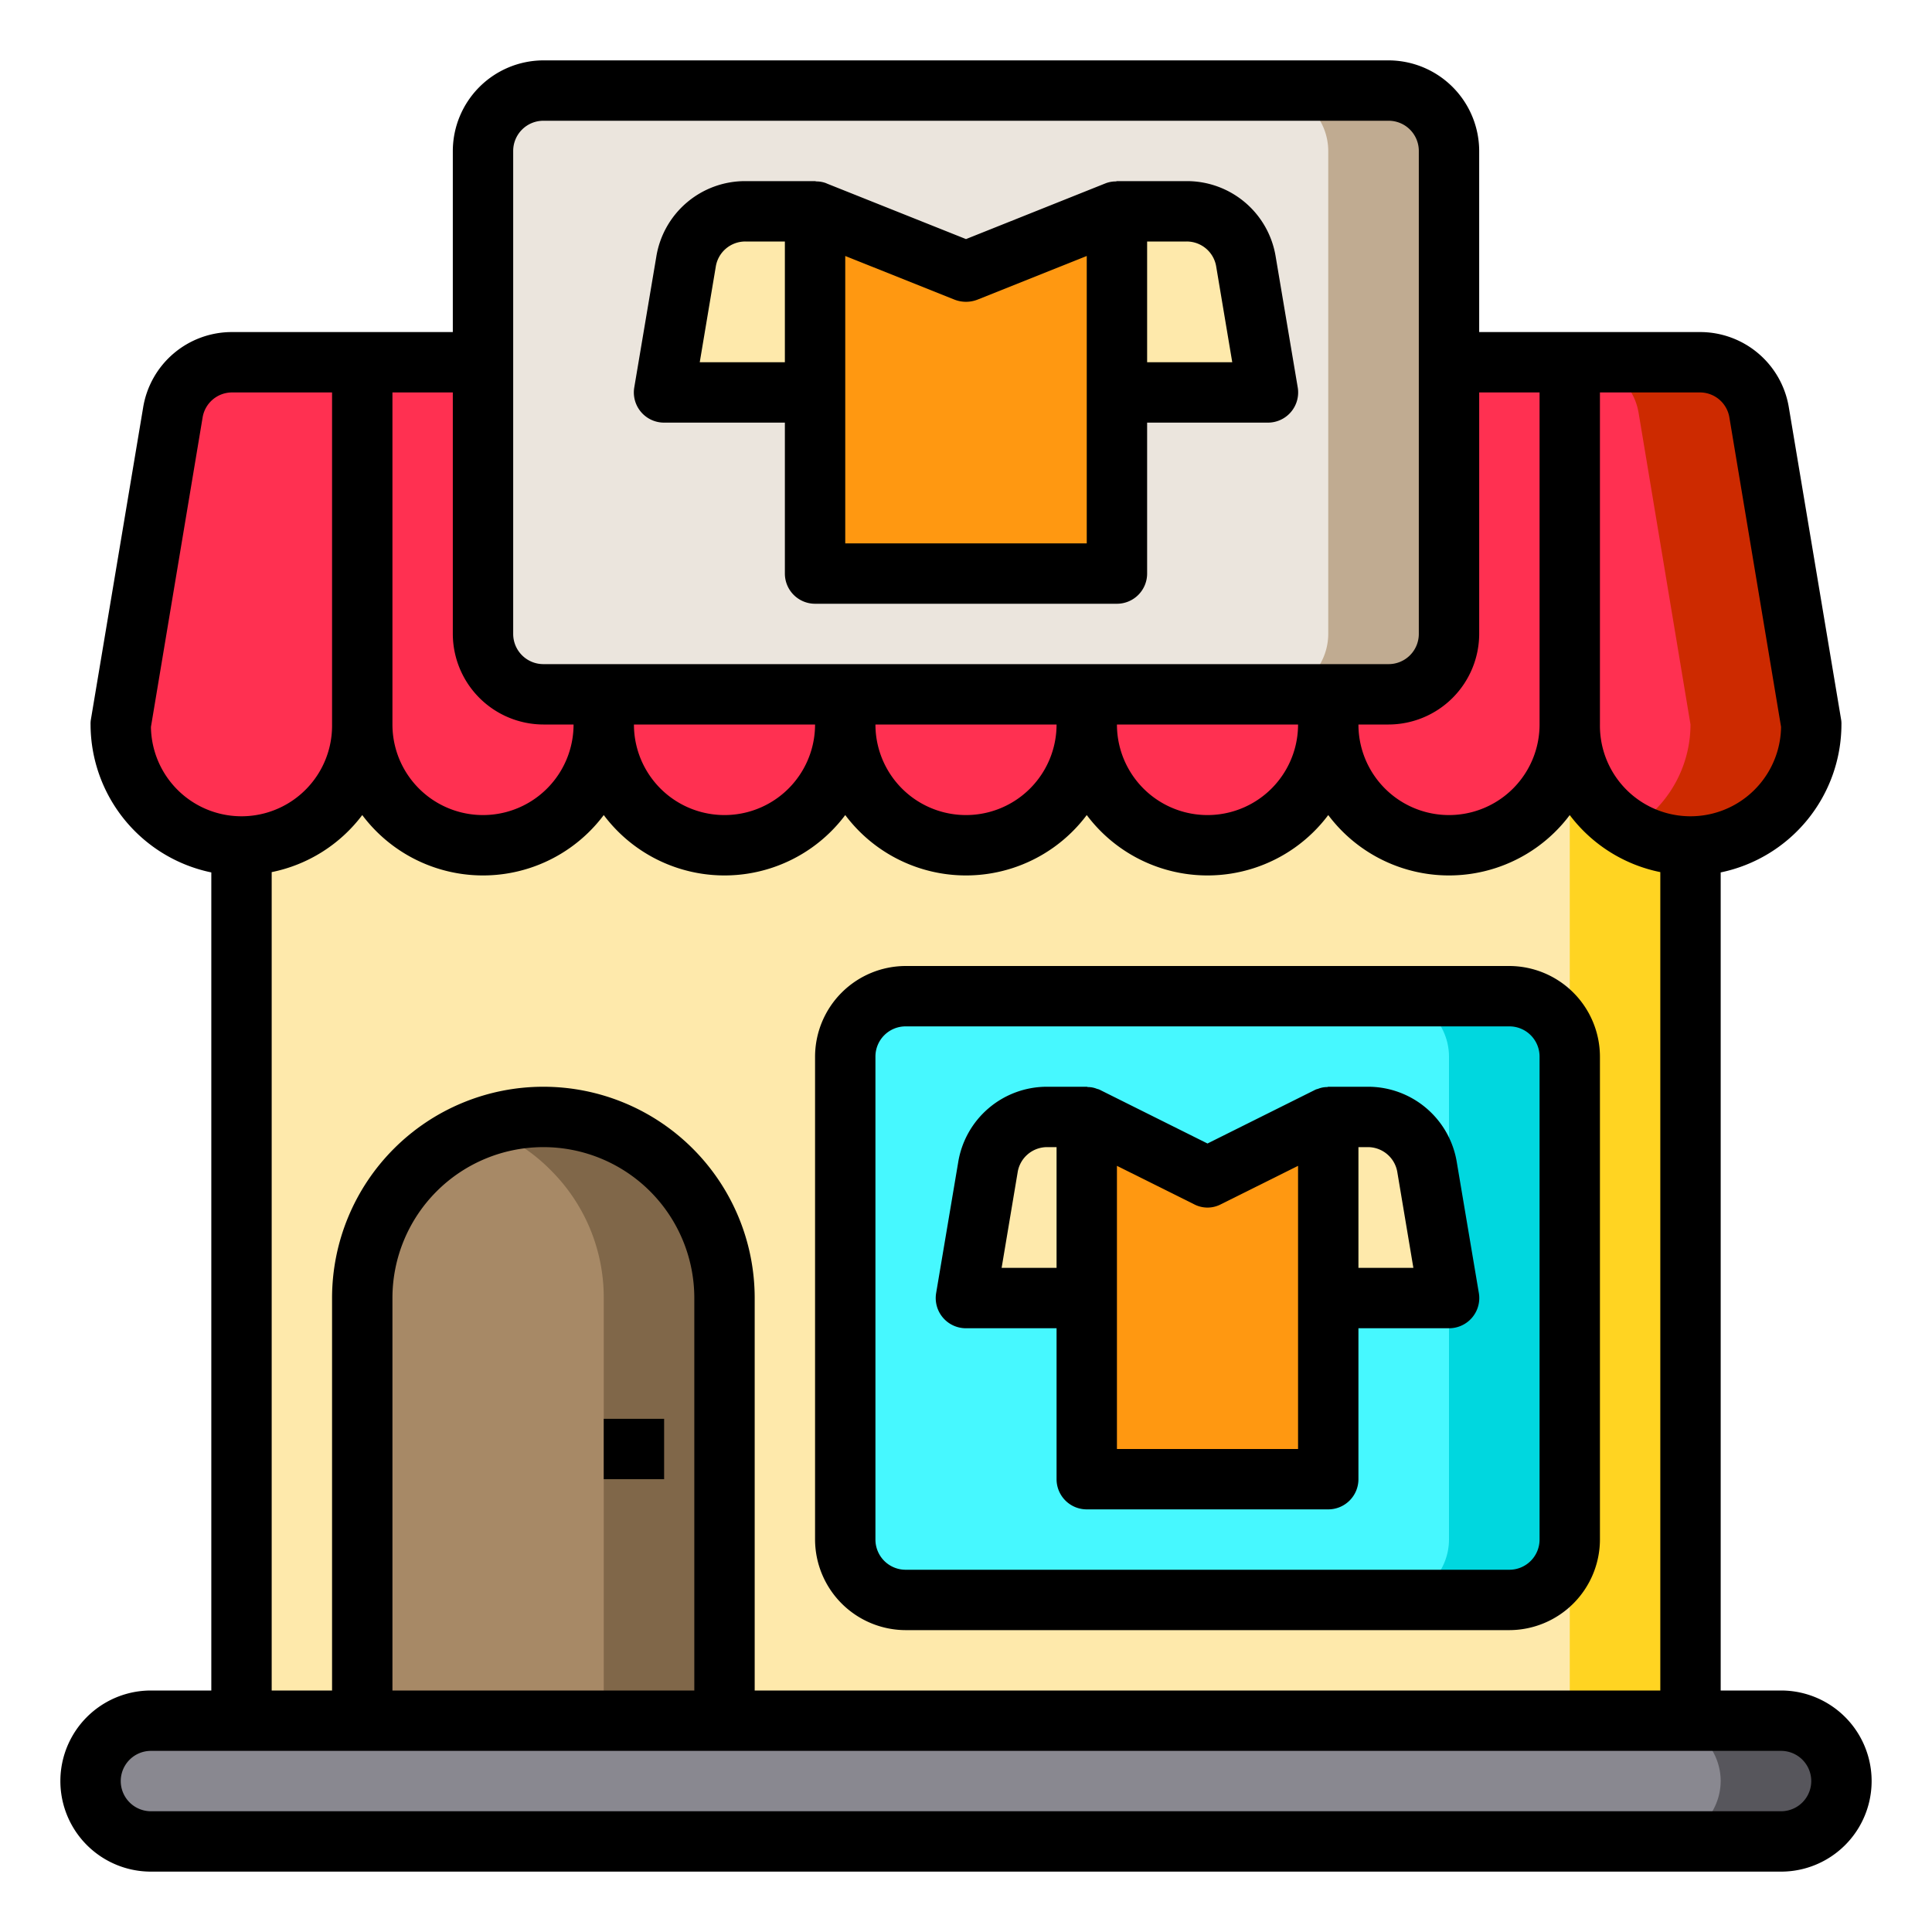 <svg height="512" viewBox="0 0 64 64" width="512" xmlns="http://www.w3.org/2000/svg"><g id="shop-fashion_shop-store-clothing_store-market" data-name="shop-fashion shop-store-clothing store-market"><path d="m8 23h48v34h-48z" fill="#fee9ab"/><path d="m52 23h4v34h-4z" fill="#ffd422"/><path d="m61 59a2.015 2.015 0 0 1 -2 2h-54a2.006 2.006 0 0 1 -2-2 2.015 2.015 0 0 1 2-2h54a2.006 2.006 0 0 1 2 2z" fill="#898890"/><path d="m61 59a2.015 2.015 0 0 1 -2 2h-4a2.015 2.015 0 0 0 2-2 2.006 2.006 0 0 0 -2-2h4a2.006 2.006 0 0 1 2 2z" fill="#57565c"/><path d="m58.28 13.67 1.72 10.33a4 4 0 1 1 -8 0v-12h4.31a2.006 2.006 0 0 1 1.97 1.67z" fill="#ff3051"/><path d="m60 24a3.994 3.994 0 0 1 -6 3.46 4.225 4.225 0 0 0 .83-.63 4.025 4.025 0 0 0 1.17-2.83l-1.72-10.33a2.006 2.006 0 0 0 -1.97-1.67h4a2.006 2.006 0 0 1 1.97 1.67z" fill="#cd2a00"/><rect fill="#46f8ff" height="20" rx="2" width="24" x="28" y="33"/><path d="m52 35v16a2.006 2.006 0 0 1 -2 2h-4a2.006 2.006 0 0 0 2-2v-16a2.006 2.006 0 0 0 -2-2h4a2.006 2.006 0 0 1 2 2z" fill="#00d7df"/><rect fill="#ebe5dd" height="20" rx="2" width="32" x="16" y="3"/><path d="m48 5v16a2.006 2.006 0 0 1 -2 2h-4a2.006 2.006 0 0 0 2-2v-16a2.006 2.006 0 0 0 -2-2h4a2.006 2.006 0 0 1 2 2z" fill="#c0ab91"/><path d="m24 43v14h-12v-14a6 6 0 0 1 6-6 6.009 6.009 0 0 1 6 6z" fill="#a78966"/><path d="m24 43v14h-4v-14a5.944 5.944 0 0 0 -1.76-4.24 5.769 5.769 0 0 0 -2.24-1.41 5.8 5.8 0 0 1 2-.35 6.009 6.009 0 0 1 6 6z" fill="#806749"/><path d="m52 12v12a4 4 0 1 1 -8 0v-1h2a2.006 2.006 0 0 0 2-2v-9z" fill="#ff3051"/><path d="m47.28 38.67.72 4.33h-4v-6h1.31a2.006 2.006 0 0 1 1.97 1.67z" fill="#fee9ab"/><path d="m44 43v6h-8v-6-6l4 2 4-2z" fill="#ff9811"/><path d="m44 23v1a4 4 0 1 1 -8 0 4 4 0 1 1 -8 0 4 4 0 1 1 -8 0 4 4 0 1 1 -8 0v-12h4v9a2.006 2.006 0 0 0 2 2z" fill="#ff3051"/><path d="m41.28 8.67.72 4.33h-5v-6h2.31a2.006 2.006 0 0 1 1.97 1.67z" fill="#fee9ab"/><path d="m37 13v6h-10v-6-6l5 2 5-2z" fill="#ff9811"/><path d="m36 37v6h-4l.72-4.33a2.006 2.006 0 0 1 1.97-1.67z" fill="#fee9ab"/><path d="m27 7v6h-5l.72-4.33a2.006 2.006 0 0 1 1.97-1.67z" fill="#fee9ab"/><path d="m12 12v12a4 4 0 1 1 -8 0l1.72-10.33a2.006 2.006 0 0 1 1.97-1.67z" fill="#ff3051"/><path d="m20 47h2v2h-2z"/><path d="m59 56h-2v-27.1a5.017 5.017 0 0 0 4-4.9.808.808 0 0 0 -.01-.16l-1.73-10.33a2.978 2.978 0 0 0 -2.95-2.51h-7.31v-6a3.009 3.009 0 0 0 -3-3h-28a3.009 3.009 0 0 0 -3 3v6h-7.31a2.978 2.978 0 0 0 -2.95 2.51l-1.73 10.33a.808.808 0 0 0 -.01.16 5.017 5.017 0 0 0 4 4.9v27.1h-2a3 3 0 0 0 0 6h54a3 3 0 0 0 0-6zm-6-43h3.31a.989.989 0 0 1 .98.84l1.71 10.24a3 3 0 0 1 -6-.08zm-4 8v-8h2v11a3 3 0 0 1 -6 0h1a3.009 3.009 0 0 0 3-3zm-32-16a1 1 0 0 1 1-1h28a1 1 0 0 1 1 1v16a1 1 0 0 1 -1 1h-28a1 1 0 0 1 -1-1zm26 19a3 3 0 0 1 -6 0zm-8 0a3 3 0 0 1 -6 0zm-8 0a3 3 0 0 1 -6 0zm-14-11h2v8a3.009 3.009 0 0 0 3 3h1a3 3 0 0 1 -6 0zm-1 14a5 5 0 0 0 8 0 5 5 0 0 0 8 0 5 5 0 0 0 8 0 5 5 0 0 0 8 0 5 5 0 0 0 8 0 4.994 4.994 0 0 0 3 1.89v27.11h-30v-13a7 7 0 0 0 -14 0v13h-2v-27.11a4.994 4.994 0 0 0 3-1.89zm11 16v13h-10v-13a5 5 0 0 1 10 0zm-18-18.92 1.71-10.24a.989.989 0 0 1 .98-.84h3.31v11a3 3 0 0 1 -6 .08zm54 35.92h-54a1 1 0 0 1 0-2h54a1 1 0 0 1 0 2z"/><path d="m42.26 8.51a2.978 2.978 0 0 0 -2.95-2.51h-2.31c-.01 0-.02.01-.04.01a.96.96 0 0 0 -.33.06l-4.63 1.85-4.61-1.84-.02-.01a.919.919 0 0 0 -.33-.06c-.01 0-.03-.01-.04-.01h-2.31a2.978 2.978 0 0 0 -2.95 2.51l-.73 4.33a1 1 0 0 0 .99 1.16h4v5a1 1 0 0 0 1 1h10a1 1 0 0 0 1-1v-5h4a1 1 0 0 0 .99-1.16zm-16.26 3.49h-2.82l.53-3.16a.989.989 0 0 1 .98-.84h1.31zm10 6h-8v-9.52l3.63 1.45a1.048 1.048 0 0 0 .74 0l3.63-1.45zm2-6v-4h1.31a.989.989 0 0 1 .98.84l.53 3.16z"/><path d="m50 32h-20a3.009 3.009 0 0 0 -3 3v16a3.009 3.009 0 0 0 3 3h20a3.009 3.009 0 0 0 3-3v-16a3.009 3.009 0 0 0 -3-3zm1 19a1 1 0 0 1 -1 1h-20a1 1 0 0 1 -1-1v-16a1 1 0 0 1 1-1h20a1 1 0 0 1 1 1z"/><path d="m48.26 38.51a2.978 2.978 0 0 0 -2.95-2.51h-1.31c-.01 0-.02.01-.04.01a.8.8 0 0 0 -.3.06.637.637 0 0 0 -.07.02c-.01.01-.03.01-.04.02l-3.55 1.77-3.55-1.77c-.01-.01-.03-.01-.04-.02a.637.637 0 0 0 -.07-.02.8.8 0 0 0 -.3-.06c-.01 0-.03-.01-.04-.01h-1.31a2.978 2.978 0 0 0 -2.95 2.51l-.73 4.33a1 1 0 0 0 .99 1.16h3v5a1 1 0 0 0 1 1h8a1 1 0 0 0 1-1v-5h3a1 1 0 0 0 .99-1.16zm-13.26 3.49h-1.82l.53-3.16a.989.989 0 0 1 .98-.84h.31zm8 6h-6v-9.38l2.55 1.27a.956.956 0 0 0 .9 0l2.55-1.27zm2-6v-4h.31a.989.989 0 0 1 .98.84l.53 3.16z"/></g></svg>